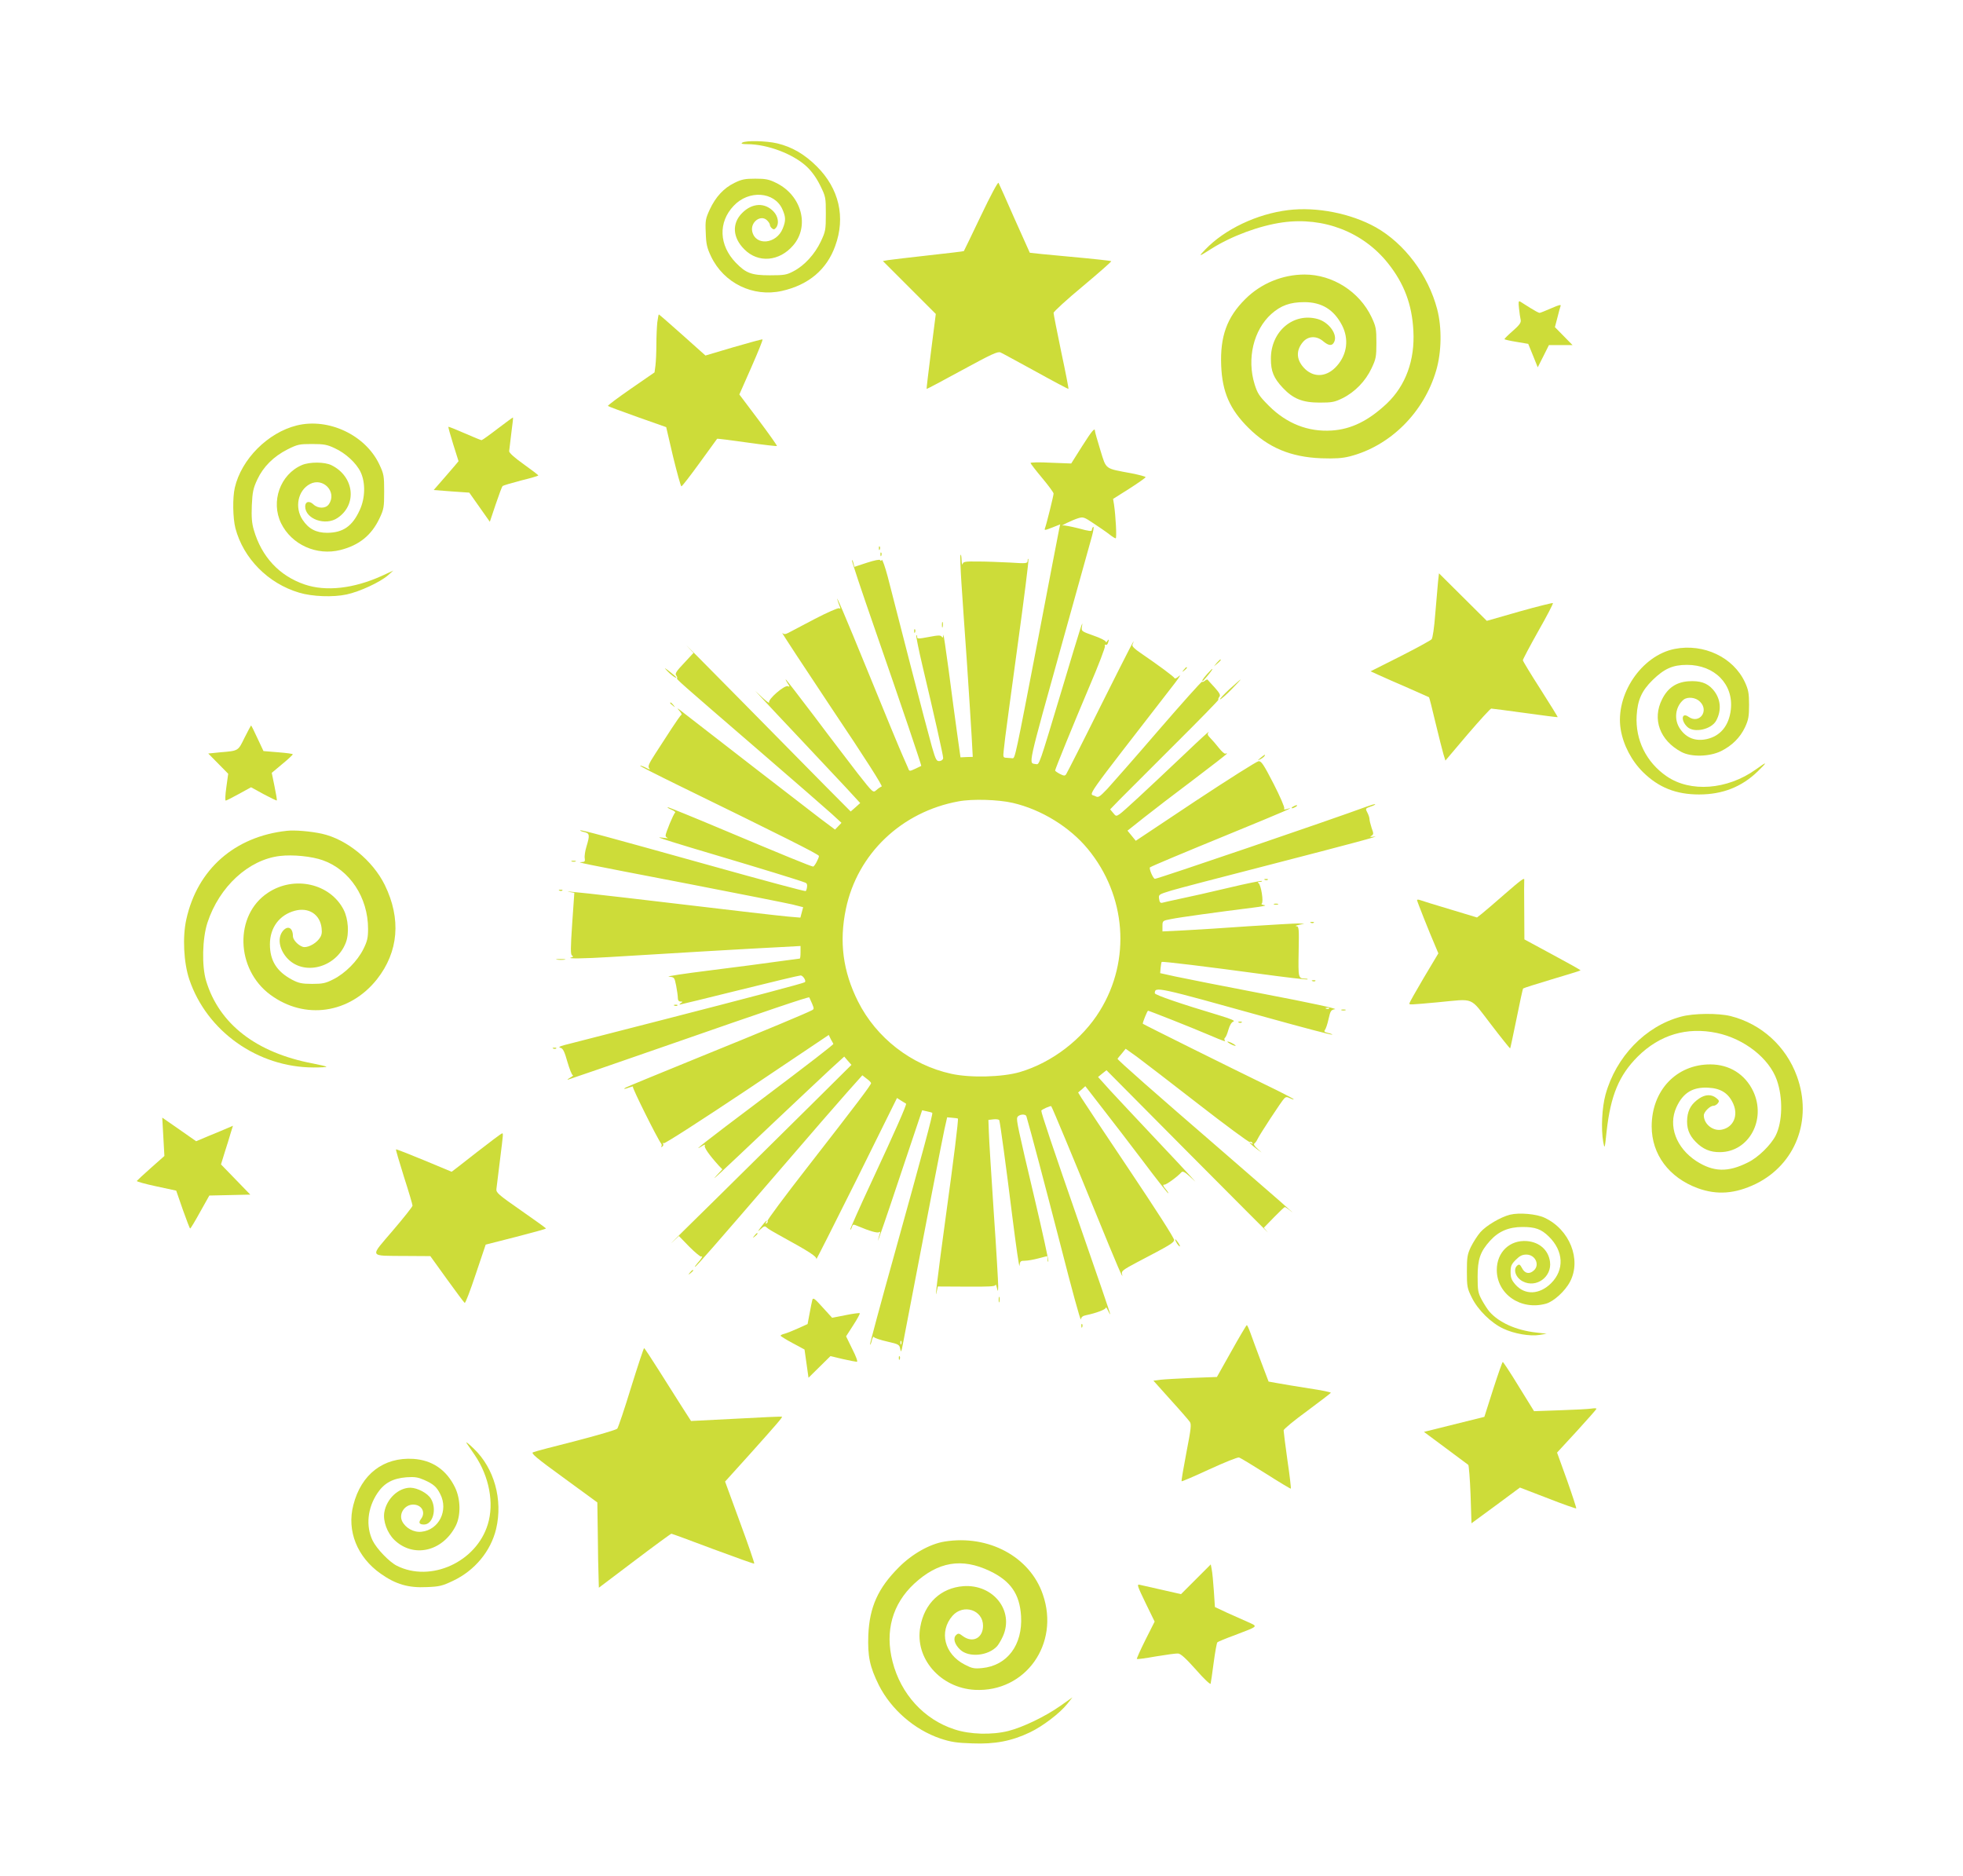 <?xml version="1.0" standalone="no"?>
<!DOCTYPE svg PUBLIC "-//W3C//DTD SVG 20010904//EN"
 "http://www.w3.org/TR/2001/REC-SVG-20010904/DTD/svg10.dtd">
<svg version="1.0" xmlns="http://www.w3.org/2000/svg"
 width="1280pt" height="1223pt" viewBox="0 0 1280 1223"
 preserveAspectRatio="xMidYMid meet">
<g transform="translate(0,1223) scale(0.1,-0.1)"
fill="#cddc39" stroke="none">
<path d="M4840 11300 c-11 -7 -1 -10 35 -10 131 -1 297 -64 385 -146 33 -31
64 -74 88 -123 36 -73 37 -78 37 -185 0 -105 -2 -115 -33 -181 -39 -82 -106
-156 -177 -193 -45 -24 -60 -27 -155 -27 -120 0 -156 14 -222 82 -110 114
-116 264 -14 371 98 105 265 93 317 -21 23 -52 24 -75 3 -127 -41 -102 -178
-115 -199 -19 -13 60 54 111 95 74 11 -10 20 -24 20 -30 0 -7 6 -18 14 -24 10
-9 16 -8 26 4 22 26 14 75 -16 106 -57 60 -140 56 -205 -10 -68 -68 -62 -161
15 -237 90 -91 228 -79 318 26 109 126 55 326 -110 407 -48 24 -70 28 -137 28
-67 0 -89 -4 -137 -28 -69 -34 -121 -90 -160 -173 -27 -59 -30 -72 -26 -152 2
-72 8 -98 34 -153 83 -175 274 -268 462 -226 174 39 293 139 348 293 69 188
25 375 -120 519 -80 80 -162 127 -257 150 -72 17 -206 20 -229 5z"/>
<path d="M6396 10823 c-60 -126 -110 -229 -111 -230 -1 -2 -105 -14 -231 -28
-126 -14 -244 -28 -263 -31 l-34 -6 172 -172 173 -173 -31 -243 c-17 -134 -30
-244 -29 -246 2 -1 106 54 232 123 191 104 232 123 250 115 12 -5 115 -62 231
-125 115 -64 211 -114 212 -113 2 2 -19 110 -47 241 -27 131 -50 246 -50 255
0 8 86 87 191 174 104 87 188 161 185 163 -3 3 -123 16 -267 29 -144 13 -263
25 -264 26 -1 2 -46 102 -100 223 -53 121 -100 226 -104 233 -4 7 -52 -83
-115 -215z"/>
<path d="M8399 10860 c-204 -25 -413 -125 -539 -256 -48 -50 -46 -50 39 4 131
83 314 151 465 172 267 37 525 -63 687 -267 105 -132 156 -268 165 -438 11
-193 -50 -359 -173 -476 -120 -113 -233 -168 -359 -176 -154 -10 -294 45 -410
161 -63 63 -74 80 -93 140 -52 167 -7 355 109 459 62 55 122 77 215 77 114 0
193 -49 246 -151 46 -90 33 -189 -33 -264 -62 -71 -144 -80 -206 -23 -59 56
-65 120 -16 178 34 40 89 42 132 5 36 -30 58 -32 71 -6 26 48 -32 130 -107
151 -159 44 -306 -81 -305 -260 0 -81 18 -125 78 -189 67 -71 128 -96 240 -96
80 0 97 3 150 29 80 40 149 111 188 194 29 61 32 75 32 167 0 92 -3 106 -32
168 -79 166 -254 277 -436 277 -144 0 -285 -58 -387 -160 -120 -119 -165 -244
-157 -435 7 -171 56 -284 178 -405 130 -129 275 -190 474 -198 92 -3 136 0
185 12 264 67 485 286 565 561 35 119 38 279 6 400 -58 221 -212 427 -400 533
-163 91 -387 135 -572 112z"/>
<path d="M9905 10218 c3 -29 8 -63 11 -75 3 -17 -9 -33 -51 -70 -30 -26 -55
-51 -55 -54 0 -3 35 -11 78 -18 l77 -13 31 -76 31 -77 37 73 36 72 77 0 77 0
-57 58 -58 59 16 61 c8 34 18 68 21 77 5 11 -11 7 -61 -15 -37 -16 -71 -30
-76 -30 -6 0 -33 15 -62 33 -29 18 -58 37 -65 41 -10 6 -12 -3 -7 -46z"/>
<path d="M4286 10128 c-3 -29 -6 -94 -6 -144 0 -50 -3 -112 -6 -137 l-6 -45
-155 -107 c-85 -59 -152 -109 -149 -112 3 -3 89 -35 193 -72 l187 -66 45 -193
c26 -106 50 -193 54 -193 5 0 58 69 119 153 61 84 112 155 114 157 2 2 89 -9
194 -24 105 -15 193 -25 196 -23 2 3 -52 79 -120 170 l-125 166 79 179 c43 98
76 179 72 180 -4 2 -89 -22 -190 -51 l-182 -54 -150 134 c-83 74 -152 134
-154 134 -2 0 -6 -24 -10 -52z"/>
<path d="M3245 9435 c-53 -41 -101 -75 -105 -75 -4 0 -53 20 -110 45 -57 25
-105 44 -106 42 -2 -2 12 -52 31 -113 19 -60 35 -110 35 -111 0 -1 -36 -43
-81 -95 l-81 -93 116 -9 116 -8 67 -95 67 -95 38 113 c21 62 41 116 45 120 5
4 59 20 120 36 62 15 113 30 113 33 0 3 -43 36 -95 73 -58 41 -95 74 -95 85 1
9 7 62 14 117 7 55 13 101 11 103 -1 1 -46 -32 -100 -73z"/>
<path d="M1935 9456 c-189 -47 -361 -220 -404 -406 -15 -66 -13 -197 4 -264
52 -197 213 -360 415 -420 85 -26 222 -31 310 -12 84 18 217 79 270 125 l35
31 -76 -35 c-183 -83 -364 -103 -502 -56 -165 56 -281 180 -332 356 -13 44
-16 83 -13 160 4 87 9 111 36 169 39 83 106 150 197 196 64 32 76 35 159 35
78 0 99 -4 148 -27 72 -33 141 -97 169 -155 33 -69 31 -170 -5 -248 -48 -106
-109 -148 -212 -149 -73 0 -122 26 -161 85 -53 80 -31 191 48 233 86 46 179
-52 123 -132 -20 -29 -70 -29 -100 -1 -27 26 -54 19 -54 -13 0 -82 132 -129
211 -75 130 87 109 271 -40 344 -45 22 -142 22 -192 1 -142 -61 -205 -238
-136 -380 69 -140 232 -213 387 -174 122 31 202 96 254 205 29 61 31 74 31
176 0 103 -2 114 -32 178 -91 191 -331 304 -538 253z"/>
<path d="M7055 9319 l-70 -111 -132 5 c-73 4 -133 3 -133 -2 0 -4 34 -48 75
-97 41 -49 75 -95 75 -102 0 -14 -46 -199 -56 -226 -6 -15 0 -14 46 4 l53 21
-7 -33 c-4 -18 -65 -337 -136 -708 -150 -779 -151 -785 -168 -784 -6 1 -23 2
-37 3 -24 1 -25 3 -20 49 3 26 7 65 10 87 2 22 39 289 80 593 42 305 74 559
71 565 -2 7 -5 3 -5 -8 -1 -19 -6 -20 -113 -13 -62 3 -157 7 -210 7 -84 1 -97
-1 -101 -16 -3 -10 -6 2 -7 27 -1 25 -4 39 -7 31 -3 -7 0 -88 6 -180 6 -91 22
-326 36 -521 13 -195 27 -413 31 -485 l7 -130 -40 -1 -40 -2 -22 157 c-12 86
-37 271 -55 411 -19 140 -34 244 -35 230 -1 -17 -4 -21 -10 -12 -7 11 -21 11
-84 -1 -69 -13 -77 -13 -77 1 0 8 -2 13 -5 10 -3 -3 15 -93 40 -199 75 -315
135 -583 135 -601 0 -10 -9 -18 -22 -20 -21 -3 -26 6 -51 92 -15 52 -79 295
-142 540 -63 245 -129 500 -146 568 -18 68 -36 118 -39 111 -5 -7 -9 -7 -11
-1 -2 6 -37 -1 -86 -17 l-82 -27 -6 24 c-3 14 -8 22 -10 20 -3 -3 63 -200 146
-439 175 -504 310 -902 306 -903 -1 -1 -19 -9 -40 -19 -37 -17 -38 -17 -46 6
-5 12 -21 49 -36 82 -15 33 -113 269 -217 525 -163 399 -229 553 -204 478 3
-10 9 -25 13 -35 4 -11 3 -14 -5 -9 -7 4 -77 -27 -160 -70 -81 -43 -158 -83
-171 -90 -20 -10 -28 -11 -40 -1 -8 7 138 -215 323 -493 223 -332 333 -506
325 -508 -8 -3 -23 -13 -35 -24 -21 -18 -21 -18 -121 109 -54 71 -182 237
-282 371 -101 133 -185 242 -187 242 -3 0 3 -11 12 -25 15 -23 15 -25 1 -19
-22 8 -130 -85 -122 -106 4 -8 -15 5 -42 30 l-48 45 51 -55 c28 -30 140 -150
250 -266 109 -116 240 -255 291 -310 l92 -100 -31 -28 -31 -27 -167 168 c-91
92 -341 346 -555 563 -214 217 -370 374 -346 349 l43 -46 -62 -67 c-49 -51
-60 -69 -51 -79 6 -8 9 -16 6 -19 -6 -6 8 -18 533 -471 227 -196 441 -382 476
-414 l63 -58 -21 -22 -21 -22 -95 71 c-78 59 -733 566 -900 696 -33 26 -39 29
-22 10 13 -14 20 -27 15 -29 -5 -2 -33 -42 -63 -88 -30 -47 -78 -121 -107
-165 -42 -65 -50 -83 -40 -95 9 -10 3 -10 -21 3 -19 10 -36 16 -38 13 -2 -2
110 -59 249 -127 686 -335 917 -451 917 -461 0 -15 -29 -69 -38 -69 -12 0
-202 78 -587 240 -197 83 -359 149 -362 147 -2 -3 10 -10 27 -17 17 -7 27 -16
22 -19 -10 -6 -62 -132 -62 -149 0 -6 6 -13 13 -15 6 -3 -4 -3 -23 0 -19 3
-33 4 -30 1 3 -3 160 -52 350 -108 316 -94 561 -169 601 -185 11 -4 14 -14 11
-31 -2 -13 -6 -24 -9 -24 -14 0 -261 66 -633 170 -656 183 -832 231 -837 226
-2 -2 9 -7 26 -11 36 -8 38 -19 15 -95 -9 -29 -14 -64 -11 -77 3 -19 0 -23
-22 -24 -32 -1 -29 -2 704 -143 330 -64 632 -124 671 -133 l71 -18 -9 -34 -9
-34 -82 7 c-45 4 -361 40 -702 81 -531 63 -809 94 -715 78 l25 -4 -14 -201
c-11 -162 -11 -202 -1 -208 10 -6 8 -9 -6 -13 -34 -9 88 -7 251 3 270 17 983
59 1118 65 l127 7 0 -41 c0 -23 -2 -41 -5 -41 -3 0 -67 -9 -142 -19 -76 -11
-275 -37 -443 -58 -168 -21 -289 -39 -269 -41 36 -3 37 -4 48 -59 6 -31 11
-67 11 -80 0 -15 6 -23 18 -23 14 0 15 -2 2 -10 -8 -5 -12 -10 -7 -10 4 0 179
43 389 95 209 52 389 95 399 95 15 0 38 -36 27 -44 -8 -7 -349 -97 -913 -242
-335 -86 -630 -162 -655 -168 -34 -9 -40 -14 -25 -18 16 -4 26 -24 45 -92 14
-47 29 -86 35 -86 5 -1 -1 -7 -15 -15 -14 -8 -22 -14 -18 -15 3 0 298 102 655
226 654 228 915 316 920 311 1 -2 9 -20 18 -40 14 -34 14 -37 -3 -45 -36 -19
-291 -126 -737 -307 -253 -103 -467 -191 -475 -196 -21 -12 -7 -11 27 2 15 5
24 7 20 3 -6 -6 160 -339 184 -370 5 -6 5 -15 1 -19 -4 -5 -1 -5 6 -1 7 4 9
12 6 18 -4 7 -2 8 4 4 7 -4 244 149 544 349 l532 357 14 -29 c9 -15 16 -29 16
-29 3 -4 -151 -123 -484 -374 -354 -266 -445 -338 -375 -294 16 11 26 13 21 6
-7 -12 26 -60 91 -132 l23 -24 -38 -41 c-43 -47 -4 -11 373 346 154 146 321
302 370 348 l90 82 23 -27 24 -27 -259 -257 c-142 -141 -416 -411 -608 -601
-193 -189 -330 -325 -304 -301 l46 43 68 -70 c38 -38 73 -67 78 -64 14 8 -1
-17 -26 -44 -11 -13 -18 -23 -15 -23 7 0 123 133 573 655 175 204 363 420 418
482 l100 112 28 -22 c16 -11 29 -25 29 -29 0 -12 -95 -137 -417 -551 -145
-186 -261 -342 -258 -347 3 -5 0 -12 -6 -16 -8 -4 -9 -3 -5 4 16 27 -4 9 -30
-26 -26 -34 -26 -35 -3 -15 21 19 27 21 39 9 8 -8 42 -28 75 -46 208 -114 252
-143 248 -160 -2 -8 116 225 262 518 l264 533 28 -18 c15 -9 30 -18 31 -19 6
-4 -69 -175 -222 -503 -81 -173 -144 -316 -142 -318 2 -3 7 5 11 16 6 20 8 20
43 5 73 -31 123 -45 134 -38 8 5 9 2 5 -10 -4 -10 -9 -30 -12 -44 -3 -15 61
170 141 411 l147 438 31 -7 c17 -3 33 -8 35 -10 6 -5 -65 -267 -243 -908 -92
-329 -165 -600 -163 -603 3 -2 8 10 12 28 4 17 10 27 14 21 3 -6 42 -19 86
-29 75 -17 80 -20 85 -48 5 -26 7 -21 17 30 160 837 257 1336 271 1400 l18 80
34 -3 c19 -1 35 -4 36 -5 5 -5 -28 -271 -80 -647 -51 -373 -73 -557 -58 -482
l7 34 188 -1 c146 -1 187 1 188 11 1 7 5 0 9 -17 7 -29 8 -29 9 9 0 21 -12
237 -29 480 -16 243 -31 478 -32 523 l-3 81 34 4 c18 2 35 -1 37 -6 6 -20 43
-289 86 -636 24 -190 44 -330 46 -312 3 29 7 32 35 32 18 0 57 7 87 15 30 8
56 15 58 15 1 0 2 -10 3 -22 0 -13 3 -18 5 -12 2 6 -38 190 -90 410 -109 460
-119 510 -113 528 8 21 55 26 60 7 27 -92 118 -436 224 -846 70 -275 129 -490
131 -478 2 15 12 24 35 28 63 13 127 37 127 48 1 7 7 -1 15 -18 7 -16 14 -27
14 -23 1 4 -86 258 -193 565 -185 532 -256 744 -256 761 0 7 62 35 65 29 8
-12 144 -338 280 -672 155 -380 195 -473 181 -420 -5 17 10 28 97 74 218 114
240 127 243 146 2 11 -120 200 -290 454 -161 240 -302 452 -314 472 l-22 36
24 20 23 21 110 -142 c60 -77 181 -234 267 -348 86 -115 160 -208 163 -208 3
0 -1 8 -9 18 -24 28 -29 40 -15 38 12 -1 84 51 111 81 8 8 21 2 51 -25 l40
-37 -36 40 c-20 22 -125 135 -235 251 -109 116 -236 251 -282 301 l-82 91 27
22 28 22 539 -543 c297 -299 528 -530 513 -514 l-26 30 66 68 c36 37 68 67 71
67 3 0 15 -8 27 -17 92 -76 -116 106 -440 386 -434 375 -681 592 -678 598 1 2
14 18 28 34 l25 31 73 -52 c39 -29 219 -167 399 -307 180 -140 332 -252 337
-249 5 4 13 1 17 -5 4 -8 3 -9 -4 -5 -29 18 -8 -5 31 -34 41 -31 41 -31 9 -2
-22 19 -30 32 -22 37 6 4 15 17 20 28 12 27 156 247 174 265 11 11 18 11 36 2
12 -6 24 -10 26 -8 2 3 -83 47 -189 98 -200 97 -790 390 -795 395 -4 3 29 85
34 85 7 0 278 -107 388 -154 118 -50 120 -50 111 -37 -3 5 -1 12 3 15 5 3 15
26 22 52 8 28 20 49 32 53 14 5 -10 16 -89 40 -251 75 -423 134 -423 145 1 45
8 43 734 -159 230 -64 420 -114 423 -111 2 2 -10 7 -27 11 -23 5 -28 10 -21
19 6 7 17 39 24 72 12 53 16 60 42 64 17 3 -162 42 -456 98 -266 51 -529 103
-584 115 l-100 22 3 35 c2 19 5 36 7 38 5 5 297 -31 645 -78 162 -22 299 -38
305 -36 5 2 0 5 -12 5 -48 2 -48 1 -45 176 3 153 2 165 -15 166 -10 1 -2 5 17
9 l35 7 -40 2 c-22 0 -166 -8 -320 -18 -154 -11 -344 -23 -422 -27 l-143 -7 0
35 c0 35 1 35 58 46 54 11 307 46 532 74 58 7 92 14 76 16 -16 2 -25 7 -19 10
14 9 -4 124 -21 134 -7 5 -4 8 8 8 11 0 17 3 14 6 -3 3 -102 -17 -219 -45
-118 -28 -259 -60 -314 -71 -55 -12 -107 -23 -116 -26 -12 -3 -18 3 -21 25 -4
29 -3 29 81 55 47 14 322 86 611 160 577 149 763 199 710 191 -26 -3 -31 -2
-18 5 15 10 16 14 2 51 -7 23 -14 49 -14 58 0 9 -6 28 -14 43 -14 26 -13 27
21 39 19 6 32 13 30 15 -2 3 -28 -5 -58 -16 -225 -83 -1359 -470 -1378 -470
-12 0 -41 69 -32 75 19 11 192 84 541 227 329 135 420 174 351 153 -16 -5 -21
-4 -17 4 4 6 -27 78 -69 160 -65 126 -80 149 -98 148 -12 -1 -197 -118 -412
-260 l-389 -259 -27 33 -27 33 107 85 c58 46 204 158 324 248 119 90 217 166
217 169 0 3 -4 3 -9 0 -5 -3 -24 13 -42 36 -19 24 -44 53 -57 66 -19 20 -21
26 -10 40 7 10 -64 -55 -157 -144 -263 -249 -398 -374 -424 -392 -22 -15 -25
-15 -43 8 l-19 23 63 65 c35 35 195 195 355 355 161 160 291 293 288 295 -3 3
0 11 6 19 9 10 2 24 -31 61 -24 26 -45 49 -46 51 -2 2 -10 -1 -17 -7 -8 -7
-16 -10 -19 -7 -3 3 -131 -140 -284 -317 -153 -178 -304 -349 -334 -382 -51
-53 -58 -58 -78 -47 -41 22 -98 -60 522 741 27 36 38 55 24 42 -14 -13 -27
-19 -29 -14 -4 10 -104 84 -221 164 -39 26 -58 45 -54 54 28 68 -12 -10 -203
-391 -120 -242 -224 -446 -229 -453 -8 -12 -15 -11 -41 2 -17 9 -31 19 -31 22
0 9 116 294 224 549 59 137 104 256 101 263 -3 7 -1 11 4 8 5 -3 12 1 15 10 9
24 7 31 -4 14 -5 -8 -10 -10 -10 -4 0 7 -36 25 -80 40 -79 28 -80 29 -75 59 9
52 -2 19 -129 -405 -154 -511 -148 -496 -172 -492 -48 9 -59 -41 177 807 94
336 178 640 189 678 10 37 14 65 9 62 -5 -4 -9 -12 -9 -20 0 -11 -18 -9 -87
10 -48 12 -94 21 -102 19 -28 -8 63 36 99 47 33 10 39 8 100 -33 36 -24 82
-55 101 -70 20 -16 39 -28 44 -28 8 0 0 147 -11 221 l-6 36 106 67 c58 37 106
71 106 75 0 4 -42 15 -92 25 -177 33 -163 22 -203 151 -19 62 -35 118 -35 124
0 26 -19 4 -85 -100z m-451 -2324 c186 -43 371 -157 489 -300 251 -304 283
-725 79 -1055 -114 -186 -312 -338 -522 -400 -113 -33 -323 -39 -448 -11 -260
57 -488 234 -607 471 -99 197 -124 390 -79 605 75 358 362 632 734 700 89 17
260 12 354 -10z m2063 -1341 c-3 -3 -12 -4 -19 -1 -8 3 -5 6 6 6 11 1 17 -2
13 -5z m-2790 -2186 c-3 -8 -6 -5 -6 6 -1 11 2 17 5 13 3 -3 4 -12 1 -19z"/>
<path d="M5731 8654 c0 -11 3 -14 6 -6 3 7 2 16 -1 19 -3 4 -6 -2 -5 -13z"/>
<path d="M5741 8614 c0 -11 3 -14 6 -6 3 7 2 16 -1 19 -3 4 -6 -2 -5 -13z"/>
<path d="M9377 8438 c-3 -29 -11 -123 -18 -208 -7 -94 -17 -160 -24 -168 -7
-8 -99 -58 -205 -112 l-193 -97 57 -26 c31 -14 116 -52 189 -83 72 -32 133
-59 135 -60 2 -1 21 -75 42 -165 22 -90 45 -183 52 -206 l13 -42 144 170 c80
93 149 169 155 169 6 0 105 -13 221 -29 115 -16 211 -28 212 -27 2 1 -49 83
-112 182 -63 98 -115 184 -115 189 0 6 45 91 100 189 56 98 99 181 96 184 -3
2 -101 -22 -218 -55 l-213 -61 -156 155 -156 155 -6 -54z"/>
<path d="M6142 8155 c0 -16 2 -22 5 -12 2 9 2 23 0 30 -3 6 -5 -1 -5 -18z"/>
<path d="M5961 8114 c0 -11 3 -14 6 -6 3 7 2 16 -1 19 -3 4 -6 -2 -5 -13z"/>
<path d="M10920 7999 c-217 -43 -389 -299 -352 -525 17 -102 71 -205 146 -279
102 -100 215 -145 365 -145 153 0 278 49 383 151 66 64 63 67 -13 12 -186
-133 -427 -151 -582 -44 -132 91 -204 236 -195 395 6 102 33 162 104 232 76
74 131 99 224 99 181 0 305 -127 286 -292 -12 -105 -68 -172 -157 -192 -73
-16 -133 7 -174 67 -42 61 -31 145 23 190 27 21 80 15 107 -13 61 -60 -4 -148
-74 -99 -46 33 -53 -24 -8 -66 44 -41 157 -16 188 42 37 69 29 145 -22 203
-38 43 -85 58 -160 53 -79 -6 -134 -43 -171 -117 -66 -130 -15 -269 126 -344
64 -34 182 -31 257 5 73 36 126 89 158 157 22 48 26 70 26 146 0 76 -5 99 -27
147 -76 163 -269 254 -458 217z"/>
<path d="M7934 7908 l-19 -23 23 19 c21 18 27 26 19 26 -2 0 -12 -10 -23 -22z"/>
<path d="M4350 7856 c23 -25 60 -52 60 -43 0 2 -19 19 -42 37 -38 29 -40 30
-18 6z"/>
<path d="M7719 7863 c-13 -16 -12 -17 4 -4 16 13 21 21 13 21 -2 0 -10 -8 -17
-17z"/>
<path d="M7871 7835 c-29 -33 -36 -45 -28 -45 2 0 18 18 36 40 40 49 34 53 -8
5z"/>
<path d="M8015 7735 c-38 -36 -65 -65 -59 -65 5 0 39 29 74 65 35 36 62 65 60
65 -3 -1 -36 -30 -75 -65z"/>
<path d="M4370 7646 c0 -2 8 -10 18 -17 15 -13 16 -12 3 4 -13 16 -21 21 -21
13z"/>
<path d="M1595 7421 c-43 -88 -38 -86 -158 -96 l-79 -8 65 -66 65 -66 -12 -87
c-7 -49 -9 -88 -4 -88 4 0 43 20 87 44 l78 43 82 -45 c45 -24 84 -43 86 -41 2
2 -5 44 -15 92 l-18 88 68 57 c38 31 69 60 69 64 1 3 -42 9 -95 13 l-96 8 -39
83 c-21 46 -40 84 -42 84 -1 0 -20 -36 -42 -79z"/>
<path d="M8220 7289 c-22 -18 -22 -19 -3 -10 12 6 25 16 28 21 9 15 3 12 -25
-11z"/>
<path d="M8430 6970 c-8 -5 -10 -10 -5 -10 6 0 17 5 25 10 8 5 11 10 5 10 -5
0 -17 -5 -25 -10z"/>
<path d="M1870 6813 c-340 -37 -583 -251 -655 -577 -26 -115 -17 -283 19 -391
114 -339 446 -574 810 -575 49 0 87 2 84 5 -2 3 -42 12 -88 21 -369 70 -611
257 -696 539 -29 96 -25 277 9 380 77 234 268 410 472 434 84 10 207 -2 280
-28 175 -62 295 -242 295 -447 0 -59 -5 -81 -31 -133 -39 -78 -118 -157 -195
-196 -51 -26 -70 -30 -139 -30 -67 0 -88 5 -130 27 -100 53 -145 124 -145 231
0 109 62 192 163 219 90 24 164 -24 174 -113 4 -35 0 -50 -18 -73 -26 -33 -80
-59 -106 -49 -31 11 -63 46 -63 69 0 53 -31 72 -63 37 -38 -43 -29 -115 20
-174 106 -126 324 -72 388 95 23 59 16 155 -14 214 -88 172 -323 225 -494 111
-220 -145 -211 -498 16 -665 225 -166 517 -123 695 101 141 179 159 394 51
615 -79 160 -248 298 -410 334 -73 16 -178 25 -229 19z"/>
<path d="M3728 6613 c6 -2 18 -2 25 0 6 3 1 5 -13 5 -14 0 -19 -2 -12 -5z"/>
<path d="M8248 6493 c7 -3 16 -2 19 1 4 3 -2 6 -13 5 -11 0 -14 -3 -6 -6z"/>
<path d="M9810 6399 c-63 -55 -129 -112 -147 -126 l-32 -25 -172 52 c-94 28
-182 55 -195 60 -13 5 -24 6 -24 1 0 -7 78 -205 124 -311 l15 -36 -95 -159
c-52 -88 -94 -163 -94 -167 0 -10 -2 -10 185 7 246 23 205 40 347 -144 67 -88
124 -158 125 -157 2 2 20 89 42 195 21 105 40 194 43 196 3 3 87 30 188 60
101 30 185 56 186 58 2 2 -80 48 -181 102 l-185 100 -1 190 c-1 105 -1 193 0
198 3 18 -21 0 -129 -94z"/>
<path d="M3648 6423 c7 -3 16 -2 19 1 4 3 -2 6 -13 5 -11 0 -14 -3 -6 -6z"/>
<path d="M8308 6333 c6 -2 18 -2 25 0 6 3 1 5 -13 5 -14 0 -19 -2 -12 -5z"/>
<path d="M8548 6213 c7 -3 16 -2 19 1 4 3 -2 6 -13 5 -11 0 -14 -3 -6 -6z"/>
<path d="M3633 5973 c15 -2 37 -2 50 0 12 2 0 4 -28 4 -27 0 -38 -2 -22 -4z"/>
<path d="M8558 5833 c7 -3 16 -2 19 1 4 3 -2 6 -13 5 -11 0 -14 -3 -6 -6z"/>
<path d="M4398 5673 c7 -3 16 -2 19 1 4 3 -2 6 -13 5 -11 0 -14 -3 -6 -6z"/>
<path d="M8748 5643 c6 -2 18 -2 25 0 6 3 1 5 -13 5 -14 0 -19 -2 -12 -5z"/>
<path d="M10960 5601 c-231 -62 -423 -261 -491 -508 -23 -84 -30 -222 -15
-308 9 -49 10 -48 22 67 26 235 81 367 203 489 143 142 320 195 516 154 179
-38 341 -165 391 -307 41 -116 37 -273 -7 -361 -32 -63 -115 -144 -181 -176
-131 -66 -225 -63 -336 8 -132 86 -186 230 -131 351 43 95 107 134 209 128 82
-4 132 -37 162 -105 34 -77 1 -152 -73 -168 -58 -13 -119 35 -119 93 0 22 40
62 62 62 9 0 22 7 29 16 11 14 10 19 -10 35 -31 25 -71 24 -111 -3 -50 -34
-72 -71 -78 -126 -6 -65 10 -111 55 -157 46 -47 94 -68 159 -67 188 1 303 212
216 397 -53 111 -155 175 -280 175 -221 0 -382 -170 -382 -404 0 -183 113
-334 300 -403 126 -46 244 -37 379 28 260 128 371 418 268 702 -71 195 -231
341 -432 392 -81 20 -242 19 -325 -4z"/>
<path d="M8078 5563 c7 -3 16 -2 19 1 4 3 -2 6 -13 5 -11 0 -14 -3 -6 -6z"/>
<path d="M8020 5425 c14 -8 30 -14 35 -14 6 0 -1 6 -15 14 -14 8 -29 14 -35
14 -5 0 1 -6 15 -14z"/>
<path d="M3608 5393 c7 -3 16 -2 19 1 4 3 -2 6 -13 5 -11 0 -14 -3 -6 -6z"/>
<path d="M1065 4818 l7 -125 -88 -78 c-49 -43 -90 -82 -92 -85 -1 -4 56 -20
127 -35 l130 -28 43 -124 c24 -67 45 -123 48 -123 3 0 32 48 65 108 l60 107
134 3 133 3 -95 98 -96 99 24 78 c14 44 32 100 39 126 l15 48 -37 -16 c-20 -9
-74 -31 -120 -50 l-83 -35 -110 77 -111 77 7 -125z"/>
<path d="M3106 4715 c-88 -69 -160 -125 -161 -125 -1 0 -82 34 -180 75 -99 41
-181 73 -183 71 -2 -2 22 -83 52 -179 31 -96 56 -181 56 -188 -1 -8 -59 -81
-130 -164 -151 -177 -159 -162 86 -164 l160 -1 108 -150 c60 -83 112 -153 116
-155 5 -3 37 82 72 187 l65 193 196 50 c108 28 197 52 197 55 0 3 -74 56 -163
118 -148 103 -163 116 -160 140 2 15 12 99 23 187 23 184 22 175 13 175 -5 -1
-80 -57 -167 -125z"/>
<path d="M9846 4310 c-63 -16 -155 -71 -193 -114 -20 -23 -47 -66 -62 -96 -23
-49 -26 -67 -26 -160 0 -99 2 -110 33 -172 39 -79 125 -164 205 -201 69 -33
174 -51 235 -41 l47 8 -70 8 c-130 15 -241 65 -303 136 -13 15 -35 50 -50 77
-24 45 -27 60 -27 150 0 115 17 164 81 235 56 62 122 90 212 90 83 0 122 -14
171 -62 97 -95 103 -217 15 -305 -76 -75 -171 -79 -233 -8 -25 29 -31 45 -31
81 0 39 5 51 34 80 26 26 42 34 69 34 58 0 89 -67 49 -103 -29 -27 -59 -21
-77 14 -13 25 -19 28 -31 18 -30 -25 -11 -80 36 -104 87 -45 190 29 177 128
-10 76 -68 128 -150 135 -112 9 -197 -72 -197 -188 0 -158 157 -266 321 -220
50 14 125 82 157 144 75 144 -3 340 -166 416 -52 25 -166 35 -226 20z"/>
<path d="M4919 4173 c-13 -16 -12 -17 4 -4 16 13 21 21 13 21 -2 0 -10 -8 -17
-17z"/>
<path d="M7670 4131 c5 -11 15 -23 21 -27 6 -3 3 5 -6 20 -20 30 -30 35 -15 7z"/>
<path d="M4499 3933 c-13 -16 -12 -17 4 -4 9 7 17 15 17 17 0 8 -8 3 -21 -13z"/>
<path d="M6512 3755 c0 -16 2 -22 5 -12 2 9 2 23 0 30 -3 6 -5 -1 -5 -18z"/>
<path d="M5297 3755 c-3 -11 -11 -51 -18 -89 l-13 -69 -62 -28 c-33 -15 -73
-31 -88 -35 -14 -3 -26 -9 -26 -13 0 -3 35 -25 78 -48 l78 -42 13 -92 13 -92
72 71 71 70 80 -19 c44 -10 86 -18 92 -18 8 -1 -4 33 -29 82 l-41 84 47 73
c26 40 45 75 42 78 -3 2 -45 -3 -93 -13 l-87 -17 -62 68 c-52 58 -62 65 -67
49z"/>
<path d="M7051 3584 c0 -11 3 -14 6 -6 3 7 2 16 -1 19 -3 4 -6 -2 -5 -13z"/>
<path d="M8030 3421 l-95 -169 -160 -6 c-88 -4 -181 -9 -207 -12 l-47 -6 112
-125 c62 -68 118 -133 125 -143 12 -16 8 -46 -22 -201 -19 -101 -34 -185 -31
-187 2 -2 84 33 181 78 98 45 185 80 193 77 9 -2 88 -50 175 -105 88 -56 161
-100 163 -98 2 2 -7 85 -22 184 -14 100 -25 188 -25 196 0 8 69 65 153 126 83
62 153 115 155 119 1 4 -64 17 -145 29 -82 13 -174 28 -205 34 l-56 10 -50
132 c-27 72 -58 155 -68 184 -10 28 -21 52 -24 52 -3 0 -48 -76 -100 -169z"/>
<path d="M4115 3184 c-43 -141 -84 -262 -90 -269 -5 -7 -127 -43 -270 -80
-143 -36 -269 -69 -279 -74 -16 -6 21 -37 200 -167 l219 -160 3 -205 c1 -112
3 -237 5 -278 l2 -73 233 176 c128 97 236 176 240 176 4 0 126 -45 272 -100
145 -54 266 -97 268 -95 3 2 -39 124 -93 270 l-97 265 159 176 c180 201 217
244 212 247 -2 2 -136 -4 -298 -13 l-295 -15 -61 95 c-33 52 -101 159 -150
237 -50 79 -92 143 -95 143 -3 0 -41 -115 -85 -256z"/>
<path d="M5861 3374 c0 -11 3 -14 6 -6 3 7 2 16 -1 19 -3 4 -6 -2 -5 -13z"/>
<path d="M9736 3171 l-57 -179 -197 -49 -197 -49 140 -104 c77 -57 144 -107
149 -111 4 -4 11 -91 15 -194 l6 -187 158 116 158 117 182 -70 c99 -39 183
-68 185 -66 2 2 -25 85 -60 184 l-65 180 129 140 c70 77 128 142 128 146 0 3
-15 4 -32 1 -18 -3 -110 -8 -204 -11 l-171 -6 -99 160 c-54 89 -102 161 -105
161 -3 0 -31 -80 -63 -179z"/>
<path d="M3043 2820 c9 -14 33 -49 54 -79 93 -138 126 -312 84 -449 -74 -246
-372 -382 -593 -271 -50 25 -132 111 -158 164 -46 95 -34 213 32 311 44 65
100 95 188 102 54 4 76 0 115 -17 61 -27 82 -45 106 -93 54 -106 -9 -233 -122
-245 -51 -6 -105 24 -127 69 -23 49 17 108 72 108 56 0 84 -51 51 -94 -18 -24
-11 -36 20 -36 58 0 85 102 45 168 -22 37 -88 71 -134 72 -78 0 -155 -72 -170
-160 -10 -57 19 -135 65 -180 124 -120 314 -77 400 90 35 68 33 176 -4 252
-56 115 -149 178 -272 186 -194 12 -340 -100 -391 -301 -44 -168 25 -340 179
-448 98 -69 180 -93 300 -87 82 3 102 8 171 41 142 67 246 193 281 338 45 191
-12 396 -146 524 -34 33 -55 49 -46 35z"/>
<path d="M6160 2179 c-96 -15 -213 -81 -299 -168 -136 -136 -191 -259 -199
-441 -5 -139 9 -207 69 -328 80 -158 232 -290 400 -347 69 -23 107 -29 209
-32 147 -6 257 15 376 72 84 40 195 125 243 185 l34 43 -81 -57 c-97 -68 -242
-138 -337 -162 -107 -27 -250 -23 -350 10 -199 64 -351 230 -405 442 -51 198
-1 376 141 508 156 144 310 170 493 83 136 -65 195 -150 204 -294 11 -188 -90
-323 -254 -339 -52 -5 -66 -2 -114 23 -132 68 -169 215 -79 318 71 80 199 38
199 -65 0 -80 -67 -115 -131 -68 -26 20 -31 20 -45 7 -21 -21 -10 -60 27 -95
56 -53 183 -41 241 23 9 10 26 39 37 63 76 167 -62 342 -257 328 -147 -11
-254 -111 -281 -265 -38 -205 131 -399 356 -411 329 -17 555 299 443 622 -84
246 -354 391 -640 345z"/>
<path d="M7798 1933 l-97 -97 -123 28 c-68 15 -133 30 -146 33 -20 5 -17 -5
37 -117 l60 -123 -60 -119 c-33 -66 -58 -122 -56 -125 3 -2 58 5 124 17 66 11
131 20 144 19 17 0 50 -30 117 -105 51 -59 94 -99 96 -92 2 7 11 69 20 138 9
68 20 128 24 132 4 4 57 26 117 48 152 58 149 54 85 83 -30 13 -92 41 -137 61
l-81 38 -7 106 c-4 59 -10 122 -14 140 l-6 32 -97 -97z"/>
</g>
</svg>
